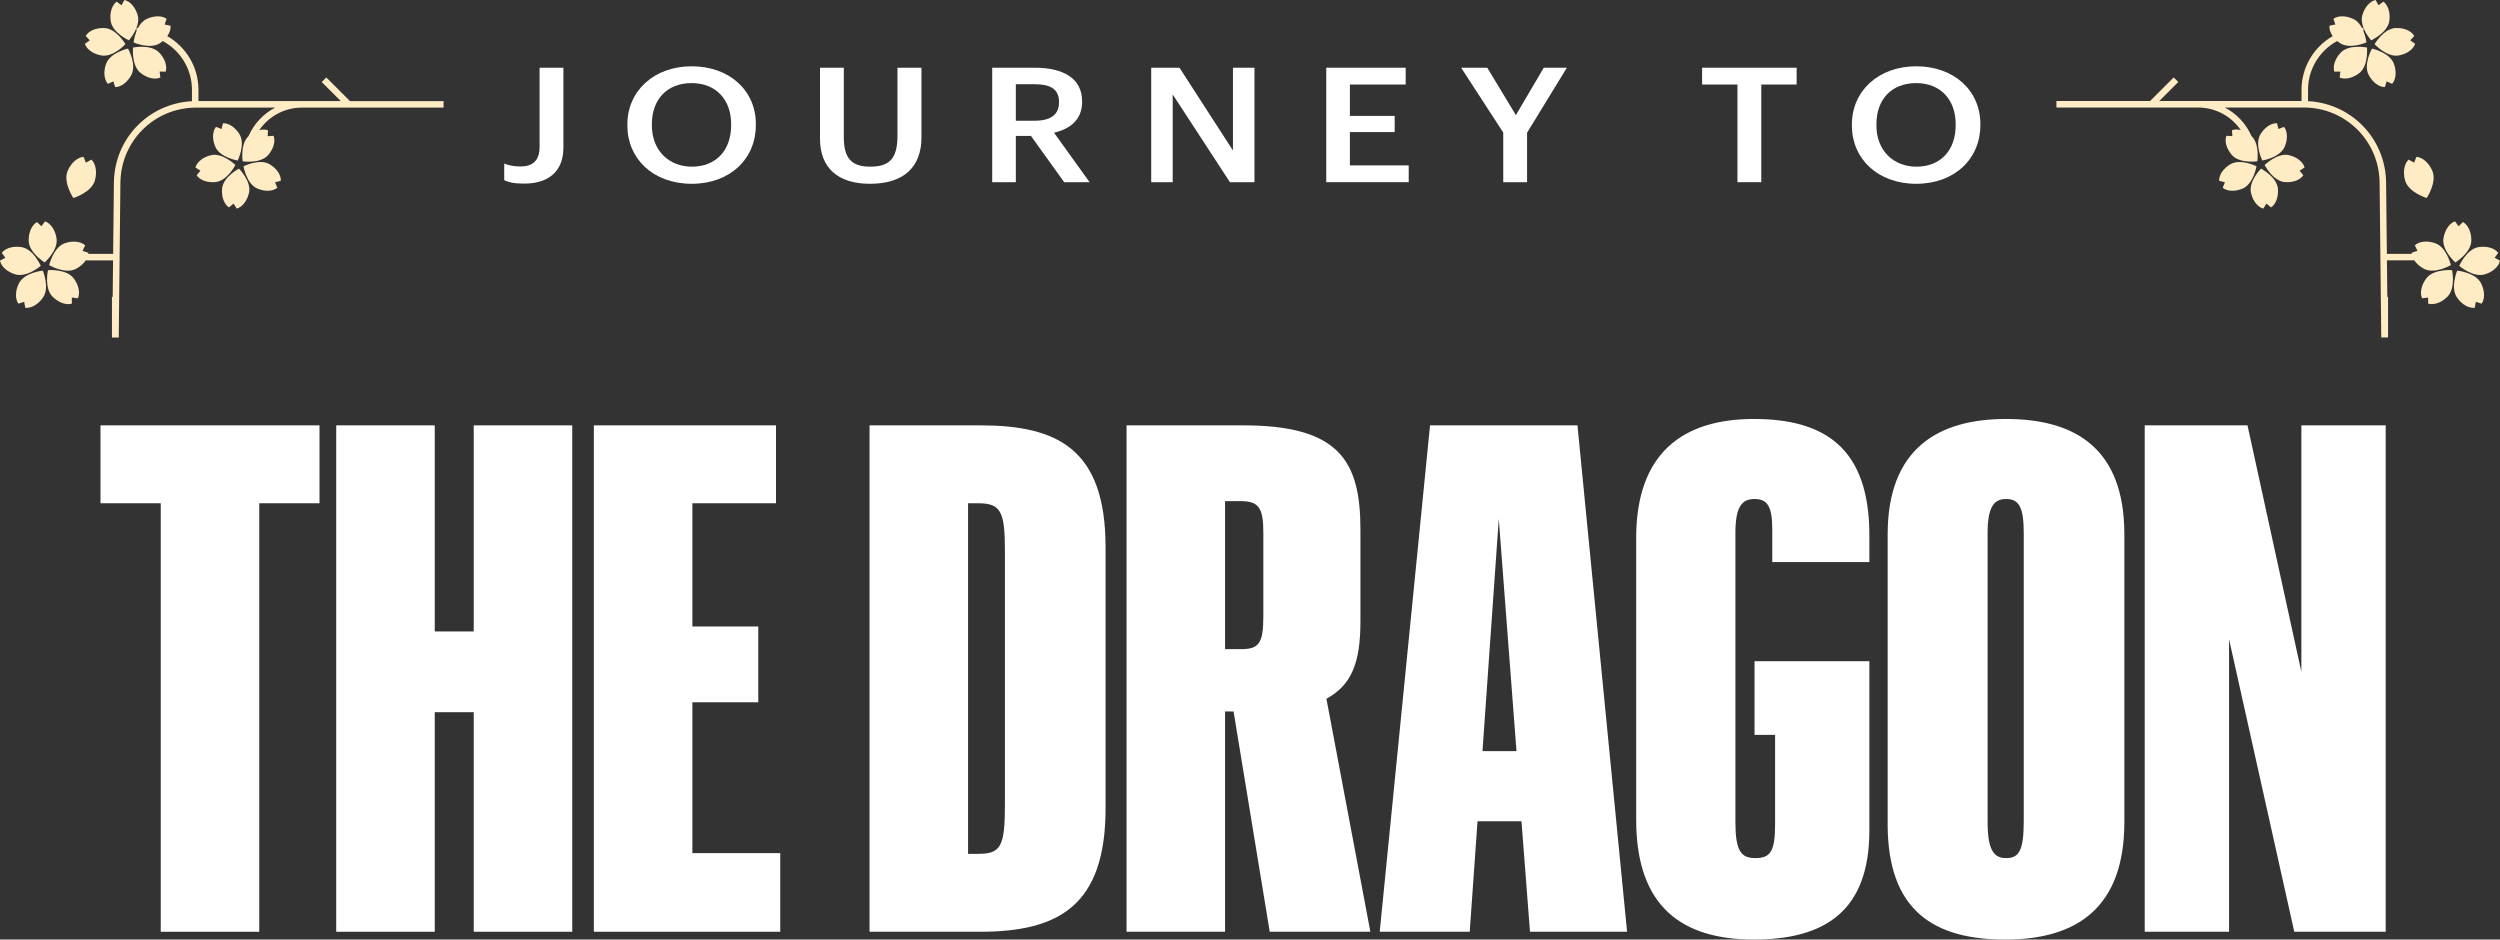 <?xml version="1.0" encoding="UTF-8"?>
<svg id="Layer_2" data-name="Layer 2" xmlns="http://www.w3.org/2000/svg" viewBox="0 0 1918.78 721.11">
  <rect x="0" y="0" width="1918.78" height="721.11" fill="#333333" stroke="none"/>
  <defs>
    <style>
      .cls-1 {
        fill: #fff;
      }

      .cls-2 {
        fill: #ffebc4;
      }
    </style>
  </defs>
  <g id="Layer_1-2" data-name="Layer 1">
    <g>
      <g>
        <path class="cls-2" d="M1884.49,201.42s12.08-7.34,12.27-16.64c.14-6.72-2.59-12.24-6.39-14.35l-3.38,3.22-2.75-3.77c-4.12,1.4-7.78,6.34-8.85,12.98-1.47,9.19,9.1,18.56,9.1,18.56Z"/>
        <path class="cls-2" d="M1914.67,197.84l2.74-3.78c-2.6-3.49-8.43-5.44-15.08-4.4-9.19,1.44-14.84,14.39-14.84,14.39,0,0,10.71,9.22,19.62,6.52,6.44-1.95,10.84-6.24,11.67-10.51l-4.11-2.22Z"/>
        <path class="cls-2" d="M1885.93,207.71s-5.46,13.03-.14,20.67c3.84,5.52,9.29,8.38,13.61,7.85l.84-4.59,4.44,1.43c2.51-3.55,2.57-9.7-.47-15.7-4.21-8.3-18.27-9.66-18.27-9.66Z"/>
        <path class="cls-2" d="M1862.25,213.6c-4.06,5.36-5.1,11.42-3.26,15.37l4.63-.62v4.67c4.16,1.29,10.03-.55,14.8-5.3,6.59-6.57,3.54-20.37,3.54-20.37,0,0-14.08-1.16-19.7,6.25Z"/>
        <path class="cls-2" d="M1833.84,16.07c.92-6.58-1.11-12.31-4.59-14.82l-3.69,2.76-2.26-4.02c-4.2.89-8.37,5.31-10.19,11.7-2.52,8.84,6.76,19.26,6.76,19.26,0,0,12.7-5.78,13.97-14.89Z"/>
        <path class="cls-2" d="M1822.5,33.88s9.43,10.29,18.48,8.69c6.54-1.16,11.36-4.86,12.67-8.95l-3.77-2.65,3.12-3.39c-2.14-3.72-7.64-6.32-14.27-6.08-9.19.34-16.23,12.38-16.23,12.38Z"/>
        <path class="cls-2" d="M1830.41,66.84l1.36-4.4,4.19,1.92c2.88-3.19,3.65-9.22,1.37-15.45-3.16-8.63-16.79-11.61-16.79-11.61,0,0-6.88,12.14-2.55,20.26,3.12,5.86,8.13,9.3,12.43,9.29Z"/>
        <path class="cls-2" d="M1810.83,56.04c7.23-5.67,5.85-19.56,5.85-19.56,0,0-13.67-2.79-20.05,3.83-4.61,4.78-6.34,10.61-4.99,14.69l4.61-.07-.54,4.58c3.92,1.75,9.89.63,15.12-3.47Z"/>
        <path class="cls-2" d="M1756.78,119.08c-8.84-2.06-18.67,7.58-18.67,7.58,0,0,6.31,12.25,15.34,13.07,6.53.59,12.08-1.68,14.39-5.23l-2.9-3.51,3.85-2.42c-1.07-4.1-5.63-8-12.02-9.49Z"/>
        <path class="cls-2" d="M1735.35,129.41s-9.7,9.78-7.69,18.63c1.45,6.39,5.33,10.97,9.43,12.07l2.44-3.84,3.49,2.92c3.57-2.29,5.87-7.83,5.31-14.36-.77-9.04-12.98-15.42-12.98-15.42Z"/>
        <path class="cls-2" d="M1711.8,126.08c-5.63,3.36-8.79,8.46-8.57,12.69l4.41,1.13-1.7,4.22c3.28,2.69,9.26,3.16,15.3.62,8.36-3.53,10.65-17.11,10.65-17.11,0,0-12.3-6.2-20.09-1.55Z"/>
        <path class="cls-2" d="M1753.52,112.64c2.58-6.03,2.14-12.01-.53-15.3l-4.23,1.67-1.11-4.41c-4.23-.25-9.35,2.88-12.74,8.49-4.69,7.77,1.44,20.1,1.44,20.1,0,0,13.6-2.21,17.17-10.55Z"/>
        <path class="cls-2" d="M1848.63,122.49c-3.26,3.09-4.56,9.31-2.69,16,2.59,9.26,16.56,13.48,16.56,13.48,0,0,8.16-12.1,4.32-20.91-2.78-6.37-7.72-10.37-12.2-10.7l-1.78,4.48-4.21-2.35Z"/>
        <path class="cls-2" d="M1852.99,199.82c1.64,2.49,4.25,4.84,7.62,6.56,8.28,4.24,20.46-2.92,20.46-2.92,0,0-3.24-13.75-12.04-16.81-6.35-2.21-12.44-1.32-15.62,1.65l2.02,4.21-4.44,1.45c0,.29.02.58.06.87h-19.1l-.59-55.08c-.58-33.57-26.69-60.38-59.91-62.1v-8.71c0-16.16,9.06-30.25,22.37-37.45.63.54,1.31,1.05,2.04,1.54,7.63,5.13,20.41-.48,20.41-.48,0,0-.48-4.18-2.27-8.61v-2.54c-.39,0-.77.02-1.16.03-1.47-2.78-3.53-5.37-6.41-6.77-5.97-2.91-12.05-2.75-15.51-.21l1.49,4.36-4.52.91c-.26,2.48.62,5.32,2.48,7.99-14.27,8.21-23.91,23.61-23.91,41.22v8.61h-109.2l14.6-14.6-3.53-3.53-18.13,18.13h-71.87v4.99h108.75c13.57,0,25.57,6.86,32.72,17.29-2.47-.64-4.83-.6-6.74.14l.29,4.54-4.54-.31c-1.54,3.95-.15,9.78,4.14,14.74,5.94,6.86,19.56,4.84,19.56,4.84,0,0,2.04-13.28-4.49-19.37-4.11-9.43-11.38-17.17-20.47-21.88h61.4c31.63.45,56.87,25.6,57.41,57.27l1.28,119.24,2.49-.03h2.73v-31.14h-.56l-.3-28.07h20.98Z"/>
      </g>
      <g>
        <path class="cls-2" d="M34.29,201.42s10.58-9.37,9.1-18.56c-1.06-6.64-4.73-11.58-8.85-12.98l-2.75,3.77-3.38-3.22c-3.81,2.11-6.53,7.62-6.39,14.35.19,9.3,12.27,16.64,12.27,16.64Z"/>
        <path class="cls-2" d="M31.29,204.04s-5.64-12.95-14.84-14.39c-6.64-1.04-12.48.92-15.08,4.4l2.74,3.78-4.11,2.22c.83,4.27,5.23,8.57,11.67,10.51,8.91,2.7,19.62-6.52,19.62-6.52Z"/>
        <path class="cls-2" d="M14.58,217.37c-3.04,6-2.98,12.15-.47,15.7l4.44-1.43.84,4.59c4.32.53,9.76-2.33,13.61-7.85,5.32-7.64-.14-20.67-.14-20.67,0,0-14.06,1.36-18.27,9.66Z"/>
        <path class="cls-2" d="M36.82,207.35s-3.05,13.8,3.54,20.37c4.76,4.75,10.63,6.59,14.79,5.3v-4.67s4.63.62,4.63.62c1.84-3.94.8-10.01-3.26-15.37-5.62-7.42-19.7-6.25-19.7-6.25Z"/>
        <path class="cls-2" d="M98.92,30.96s9.28-10.42,6.76-19.26c-1.82-6.39-5.99-10.81-10.19-11.7l-2.26,4.02-3.69-2.76c-3.49,2.51-5.51,8.24-4.59,14.82,1.27,9.1,13.97,14.89,13.97,14.89Z"/>
        <path class="cls-2" d="M77.8,42.57c9.05,1.6,18.48-8.69,18.48-8.69,0,0-7.05-12.05-16.23-12.38-6.64-.24-12.13,2.36-14.27,6.08l3.12,3.39-3.77,2.65c1.31,4.09,6.13,7.79,12.67,8.95Z"/>
        <path class="cls-2" d="M81.45,48.91c-2.28,6.24-1.51,12.26,1.37,15.45l4.19-1.92,1.36,4.4c4.3.02,9.3-3.43,12.43-9.29,4.32-8.11-2.55-20.26-2.55-20.26,0,0-13.63,2.98-16.79,11.61Z"/>
        <path class="cls-2" d="M122.15,40.31c-6.38-6.62-20.05-3.83-20.05-3.83,0,0-1.38,13.89,5.85,19.56,5.23,4.1,11.2,5.22,15.12,3.47l-.54-4.58,4.61.07c1.34-4.08-.38-9.91-4.99-14.69Z"/>
        <path class="cls-2" d="M180.67,126.67s-9.84-9.64-18.67-7.58c-6.38,1.49-10.94,5.39-12.02,9.49l3.85,2.42-2.9,3.51c2.31,3.56,7.86,5.83,14.39,5.23,9.04-.82,15.34-13.07,15.34-13.07Z"/>
        <path class="cls-2" d="M170.44,144.82c-.56,6.53,1.75,12.07,5.31,14.36l3.49-2.92,2.44,3.84c4.1-1.1,7.97-5.68,9.43-12.07,2.01-8.85-7.69-18.63-7.69-18.63,0,0-12.21,6.38-12.98,15.42Z"/>
        <path class="cls-2" d="M206.98,126.08c-7.79-4.65-20.09,1.55-20.09,1.55,0,0,2.29,13.58,10.65,17.11,6.04,2.55,12.02,2.07,15.3-.62l-1.7-4.22,4.41-1.13c.22-4.23-2.93-9.34-8.57-12.69Z"/>
        <path class="cls-2" d="M182.42,123.2s6.13-12.34,1.44-20.1c-3.39-5.61-8.51-8.74-12.74-8.49l-1.11,4.41-4.23-1.67c-2.67,3.3-3.11,9.28-.53,15.3,3.57,8.34,17.17,10.55,17.17,10.55Z"/>
        <path class="cls-2" d="M72.84,138.49c1.87-6.69.57-12.91-2.69-16l-4.21,2.35-1.78-4.48c-4.48.33-9.42,4.33-12.2,10.7-3.84,8.81,4.32,20.91,4.32,20.91,0,0,13.97-4.22,16.56-13.48Z"/>
        <path class="cls-2" d="M268.58,77.56l-18.13-18.13-3.53,3.53,14.6,14.6h-109.2v-8.61c0-17.61-9.64-33.01-23.91-41.22,1.86-2.67,2.74-5.51,2.48-7.99l-4.52-.91,1.49-4.36c-3.46-2.54-9.54-2.7-15.51.21-2.87,1.4-4.94,3.98-6.41,6.77-.39,0-.77-.03-1.16-.03v2.54c-1.8,4.44-2.27,8.62-2.27,8.62,0,0,12.78,5.6,20.41.48.73-.49,1.4-1,2.04-1.54,13.31,7.2,22.37,21.28,22.37,37.45v8.71c-33.22,1.72-59.33,28.53-59.91,62.1l-.59,55.08h-19.1c.03-.29.06-.58.06-.87l-4.44-1.45,2.02-4.21c-3.18-2.97-9.27-3.85-15.62-1.65-8.79,3.05-12.03,16.81-12.03,16.81,0,0,12.18,7.16,20.46,2.92,3.37-1.73,5.98-4.07,7.62-6.56h20.98l-.3,28.07h-.56v31.14h2.73l2.49.03,1.28-119.24c.54-31.67,25.78-56.82,57.41-57.27h61.4c-9.09,4.71-16.36,12.45-20.47,21.88-6.53,6.08-4.49,19.37-4.49,19.37,0,0,13.63,2.02,19.56-4.84,4.29-4.96,5.68-10.79,4.14-14.74l-4.54.31.29-4.54c-1.91-.73-4.26-.77-6.74-.14,7.15-10.43,19.15-17.29,32.72-17.29h108.75v-4.99h-71.87Z"/>
      </g>
      <g>
        <path class="cls-1" d="M123.37,386.26h-46.24v-59.79h168.09v59.79h-46.24v328.88h-75.61v-328.88Z"/>
        <path class="cls-1" d="M258.06,326.46h75.61v158.19h29.92v-158.19h75.61v388.67h-75.61v-168.51h-29.92v168.51h-75.61v-388.67Z"/>
        <path class="cls-1" d="M455.79,326.46h139.8v59.79h-64.19v94.59h50.59v58.16h-50.59v115.79h67.45v60.34h-143.07v-388.67Z"/>
        <path class="cls-1" d="M752.25,326.46c59.29,0,96.28,17.94,96.28,93.5v200.59c0,74.47-35.9,94.59-96.28,94.59h-84.86v-388.67h84.86ZM743,386.26v269.08h7.62c17.41,0,20.67-5.44,20.67-37.51v-195.15c0-30.44-3.26-36.42-20.67-36.42h-7.62Z"/>
        <path class="cls-1" d="M864.64,326.46h89.21c73.44,0,90.3,26.64,90.3,79.91v70.67c0,32.07-7.07,48.92-26.11,59.25l33.73,178.84h-77.24l-27.74-169.06h-6.53v169.06h-75.61v-388.67ZM952.22,498.24c14.14,0,17.41-4.35,17.41-25.55v-63.6c0-17.94-2.72-24.46-16.86-24.46h-12.51v113.61h11.97Z"/>
        <path class="cls-1" d="M1167.74,630.33h-33.73l-5.98,84.8h-69.08l38.62-388.67h113.15l38.08,388.67h-74.52l-6.53-84.8ZM1137.82,576.52h26.11l-13.6-178.3-12.51,178.3Z"/>
        <path class="cls-1" d="M1346.64,507.48h88.12v129.92c0,61.97-34.27,83.71-88.67,83.71s-90.3-24.46-90.3-91.87v-216.35c0-65.23,35.9-91.32,90.3-91.32s88.67,22.29,88.67,89.15v20.66h-74.52v-25c0-17.94-3.81-23.38-13.6-23.38s-14.69,5.98-14.69,26.09v221.79c0,22.29,4.35,27.72,15.23,27.72,11.97,0,15.23-5.44,15.23-26.64v-67.95h-15.78v-56.53Z"/>
        <path class="cls-1" d="M1448.8,632.51v-222.33c0-65.77,38.62-88.61,90.84-88.61s90.84,21.74,90.84,88.61v220.7c0,66.32-36.99,90.24-91.39,90.24s-90.3-21.74-90.3-88.61ZM1553.25,630.33v-221.24c0-20.11-3.81-26.09-13.6-26.09-9.25,0-14.14,5.98-14.14,26.09v221.79c0,21.74,4.9,27.72,14.14,27.72,9.79,0,13.6-5.44,13.6-28.27Z"/>
        <path class="cls-1" d="M1646.1,326.46h78.88l41.34,189.17v-189.17h64.73v388.67h-70.17l-50.05-224.5v224.5h-64.73v-388.67Z"/>
      </g>
      <g>
        <path class="cls-1" d="M387,138.35v-12.78c3.41,1.23,6.82,2.21,12.55,2.21,8.87,0,14.59-4.18,14.59-14.99v-60.82h18.28v61.31c0,18.92-12.14,27.64-30.14,27.64-8.05,0-12.14-1.11-15.27-2.58Z"/>
        <path class="cls-1" d="M481.52,96.46v-.98c0-25.68,20.46-44.6,49.37-44.6s49.23,18.55,49.23,44.23v.98c0,25.68-19.64,44.97-49.23,44.97s-49.37-19.29-49.37-44.6ZM561.16,96.09v-.98c0-18.06-11.18-31.33-30.28-31.33s-30.55,12.66-30.55,31.58v.98c0,19.17,13.09,31.58,30.69,31.58,18.68,0,30.14-12.65,30.14-31.82Z"/>
        <path class="cls-1" d="M629.36,106.41v-54.43h18.28v53.2c0,16.1,5.73,22.73,20.18,22.73s21-5.65,21-23.84v-52.09h18.41v53.45c0,22.98-13.78,35.63-39.55,35.63-24.41,0-38.32-12.04-38.32-34.65Z"/>
        <path class="cls-1" d="M761.52,51.98h32.73c21.41,0,36.28,7.86,36.28,25.8v.49c0,13.76-9.41,20.76-21.55,23.59l27.28,37.96h-19.5l-25.5-35.51h-11.59v35.51h-18.14V51.98ZM794.25,92.65c12.14,0,18.55-4.67,18.55-14.01v-.49c0-9.95-6.96-13.51-18.55-13.51h-14.59v28.01h14.59Z"/>
        <path class="cls-1" d="M883.58,51.98h21.68l41.05,63.52v-63.52h16.5v87.85h-18.82l-43.92-67.33v67.33h-16.5V51.98Z"/>
        <path class="cls-1" d="M1017.92,51.98h60.96v12.9h-42.82v24.08h34.37v12.41h-34.37v25.56h45.14v12.9h-63.28V51.98Z"/>
        <path class="cls-1" d="M1153.76,101.74l-32.32-49.76h20.05l21.96,36.37,21.41-36.37h17.73l-30.55,49.88v37.96h-18.28v-38.09Z"/>
        <path class="cls-1" d="M1333.52,64.88h-27.14v-12.9h72.56v12.9h-27.14v74.95h-18.28v-74.95Z"/>
        <path class="cls-1" d="M1421.35,96.46v-.98c0-25.68,20.46-44.6,49.37-44.6s49.23,18.55,49.23,44.23v.98c0,25.68-19.64,44.97-49.23,44.97s-49.37-19.29-49.37-44.6ZM1501,96.09v-.98c0-18.06-11.18-31.33-30.28-31.33s-30.55,12.66-30.55,31.58v.98c0,19.17,13.09,31.58,30.69,31.58,18.68,0,30.14-12.65,30.14-31.82Z"/>
      </g>
    </g>
  </g>
</svg>